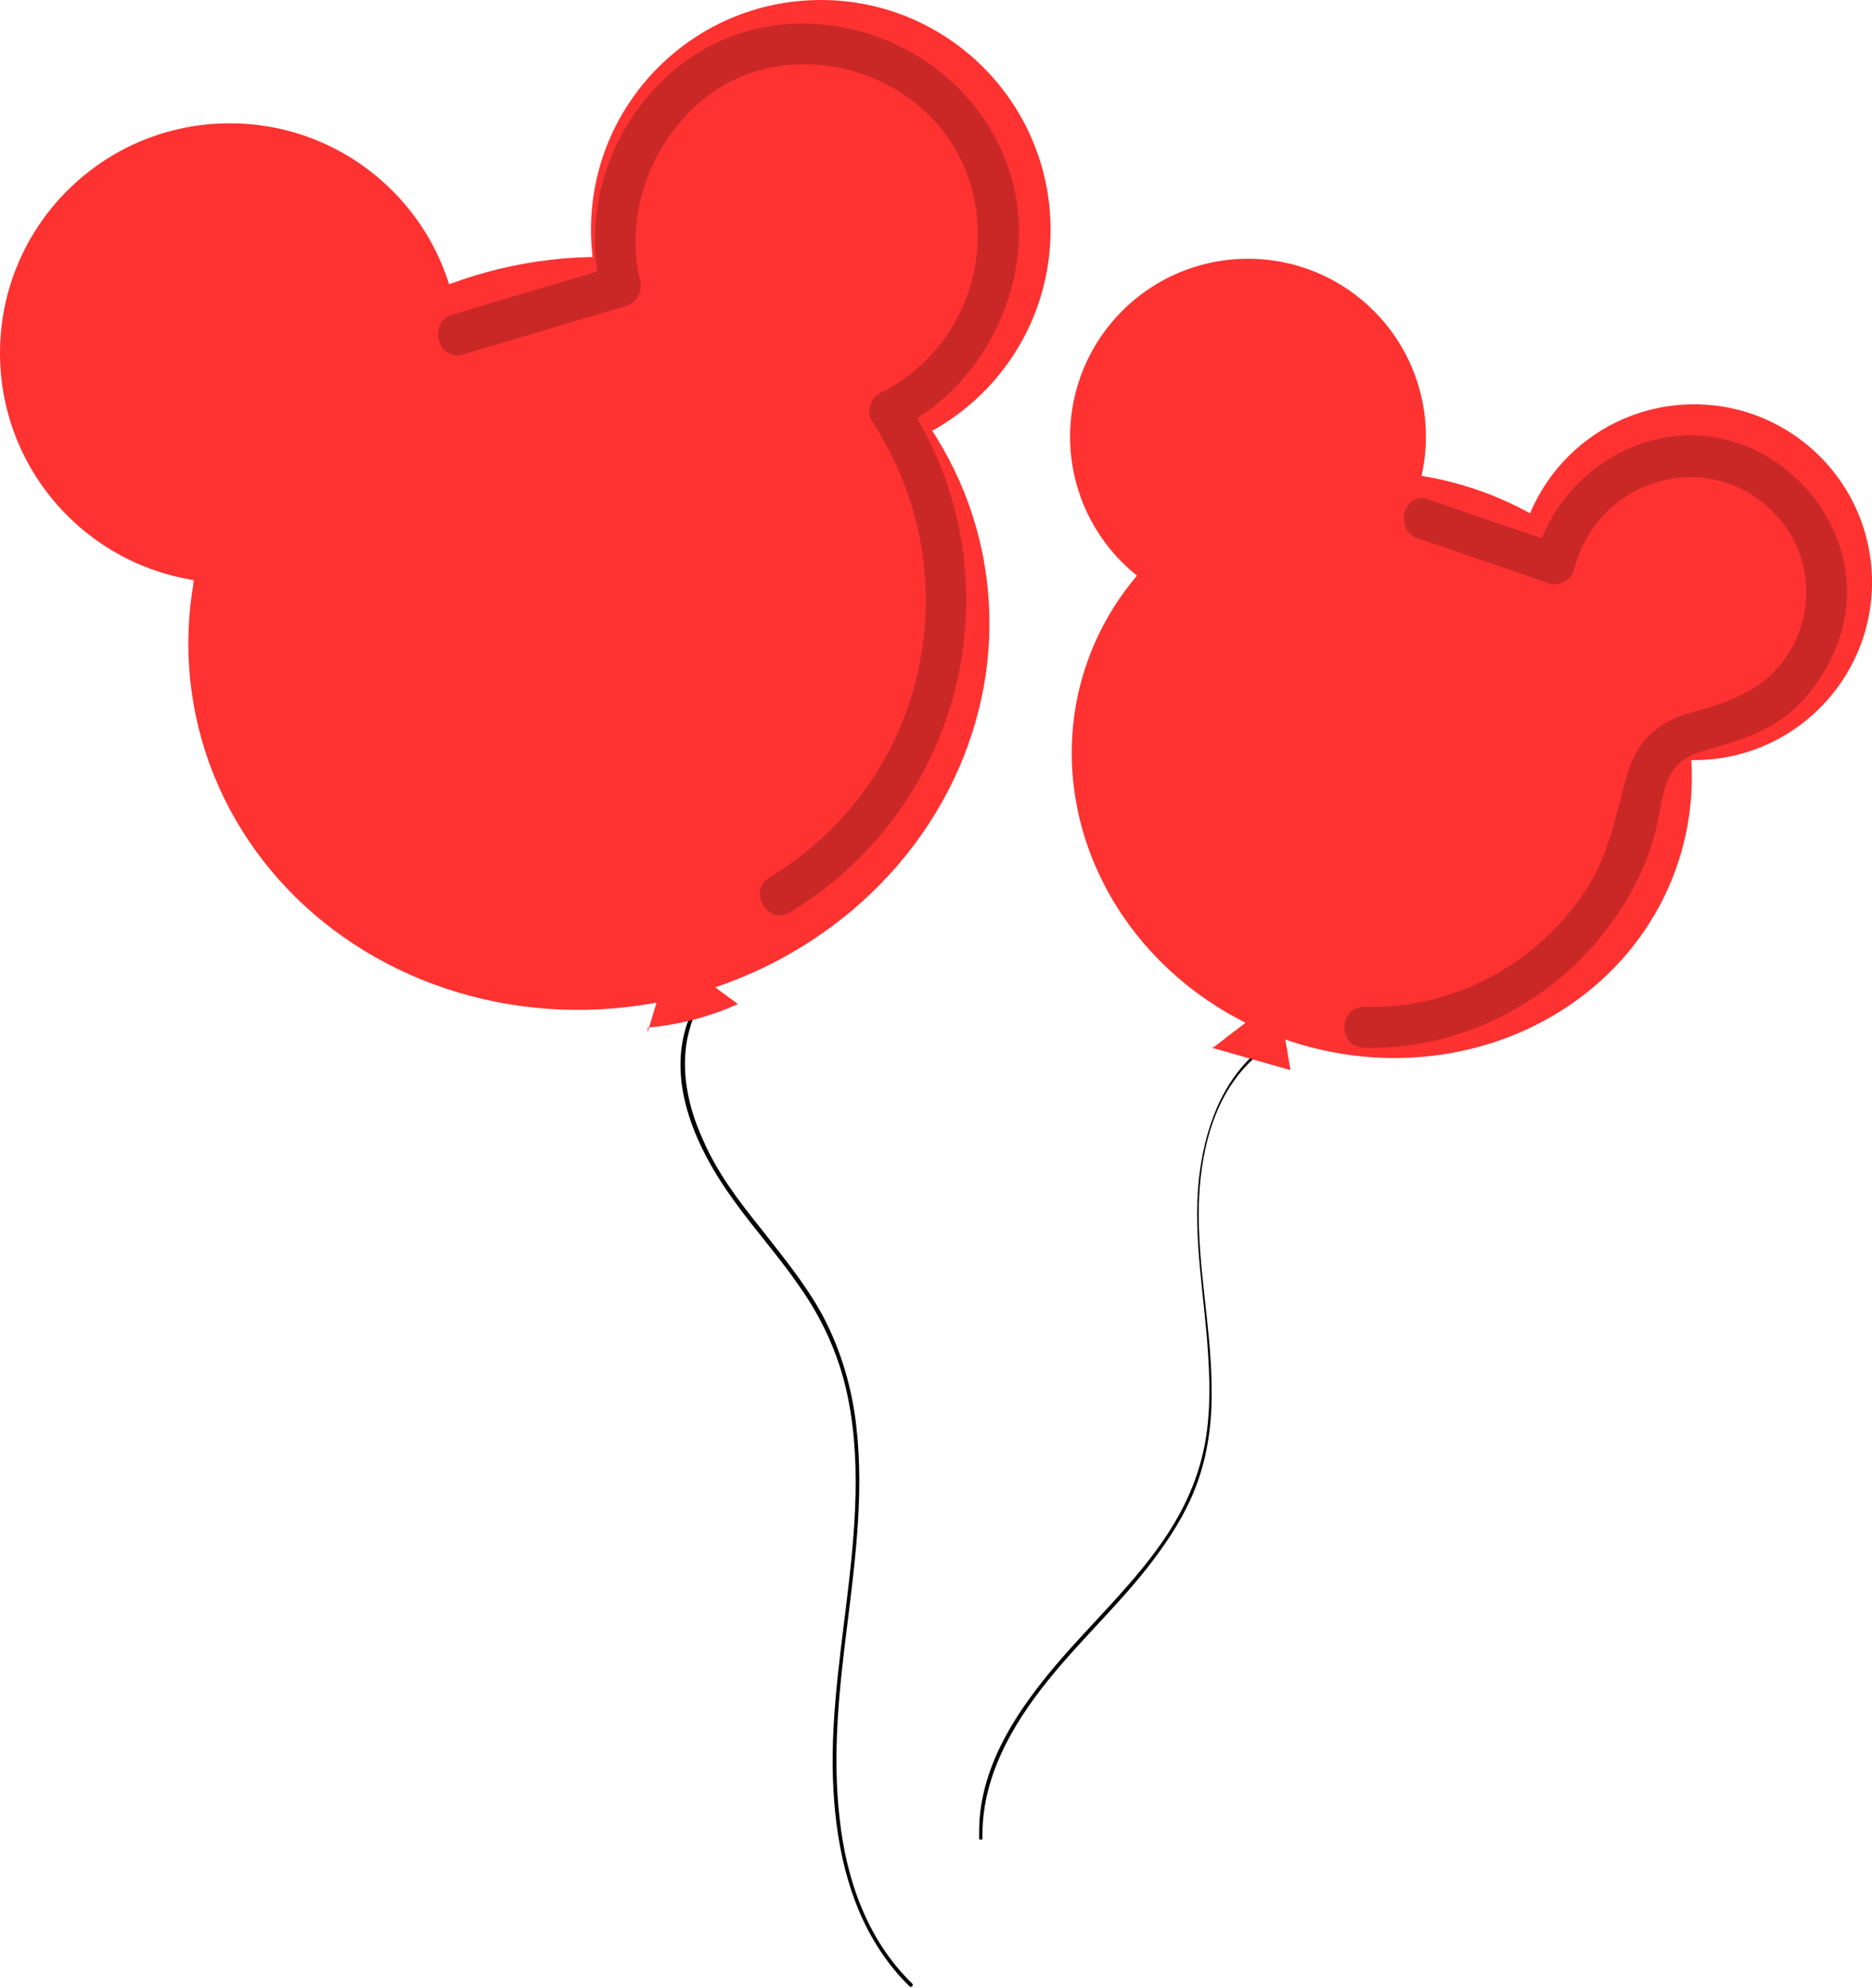 <?xml version="1.0" encoding="UTF-8" standalone="no"?><svg xmlns="http://www.w3.org/2000/svg" xmlns:xlink="http://www.w3.org/1999/xlink" fill="#000000" height="295" preserveAspectRatio="xMidYMid meet" version="1" viewBox="0.0 0.0 277.8 295.0" width="277.8" zoomAndPan="magnify"><g><g id="change1_2"><path d="M102.6,150.3c-4.3,9.6,0.7,20.2,6.4,28c3.1,4.3,6.7,8.3,9.7,12.7c3.1,4.4,5.4,9.3,6.7,14.5 c2.6,10.6,1.5,21.8,0.2,32.5c-1.2,9.8-2.6,19.5-1.8,29.4c0.7,8.9,3.1,17.9,8.9,24.9c0.7,0.9,1.5,1.7,2.3,2.5 c0.2,0.2,0.6-0.1,0.4-0.4c-6.7-6.5-9.8-15.4-10.8-24.5c-1.1-9.5-0.1-19,1.1-28.5c1.3-10.5,2.7-21.2,1.1-31.8 c-0.8-5.1-2.4-10.1-4.9-14.7c-2.5-4.5-5.8-8.5-9-12.6c-3.3-4.1-6.5-8.3-8.6-13.2c-2.1-4.6-3.3-9.9-2.3-15c0.3-1.3,0.6-2.5,1.2-3.7 C103.2,150.3,102.7,150,102.6,150.3L102.6,150.3z" fill="#000000"/></g></g><g><g id="change1_1"><path d="M187,155.7c-5.8,4.7-8.3,12.1-9.1,19.4c-0.9,8.8,0.9,17.5,1.4,26.2c0.3,4.8,0.3,9.7-0.8,14.4 c-1,4.3-2.8,8.2-5.2,11.9c-4.7,7.2-11.1,13-16.7,19.6c-5.4,6.4-10.4,13.8-11.2,22.4c-0.1,1.1-0.1,2.1-0.1,3.2c0,0.3,0.5,0.3,0.5,0 c-0.2-8.8,4.3-16.7,9.7-23.4c5.3-6.6,11.7-12.3,16.6-19.2c2.4-3.3,4.5-6.9,5.8-10.8c1.5-4.4,2-9.1,1.9-13.7 c-0.1-9-2.1-17.8-1.9-26.8c0.2-7.4,1.9-15.4,7.2-20.9c0.6-0.6,1.3-1.3,2-1.8C187.6,155.9,187.3,155.5,187,155.7L187,155.7z" fill="#000000"/></g></g><g id="change2_2"><circle cx="34.1" cy="52.4" fill="#fd3231" r="34.1"/></g><g id="change2_3"><circle cx="121.8" cy="34.1" fill="#fd3231" r="34.1"/></g><g id="change2_4"><ellipse cx="87.4" cy="94" fill="#fd3231" rx="59.6" ry="55.7" transform="rotate(-11.819 87.392 94.046)"/></g><g id="change3_1"><circle cx="185.2" cy="64.8" fill="#fd3231" r="26.4"/></g><g id="change3_2"><circle cx="251.4" cy="86.4" fill="#fd3231" r="26.4"/></g><g id="change3_3"><ellipse cx="205" cy="113.5" fill="#fd3231" rx="43.2" ry="46.3" transform="rotate(-71.958 205.032 113.466)"/></g><g id="change2_1"><path d="M96.1,153.2c1.2-3.9,2.3-7.8,3.5-11.6c3.3,2.5,6.6,5,9.9,7.4c-4.2,1.9-8.8,3.1-13.4,3.5" fill="#fd3231"/></g><g id="change3_4"><path d="M180,155.5c3.2-2.5,6.4-4.9,9.7-7.4c0.6,3.6,1.2,7.2,1.8,10.7c-4-1.1-8-2.3-12-3.4" fill="#fd3231"/></g><g opacity="0.21"><g id="change4_1"><path d="M64.9,43.7c-4.6-14.1-18.9-24-33.9-21.5C16.2,24.7,4.4,38.4,5.5,53.6c0.5,7.3,3.4,14.4,8.4,19.7 c2.8,3,6.3,4.8,9.6,7.1c5.1,3.4,6,7.9,6.6,13.7c1.9,16.5,9.3,31.2,22.8,41.3c16.2,12,37.9,13.5,56.1,5.5c3.5-1.5,0.5-6.7-3-5.2 C77.2,148.3,43.3,130.9,37,100c-1.2-6.1-0.8-12.7-3.9-18.2c-3.4-6-10.5-7.8-15-12.7C8.3,58.5,9.5,41.7,21,32.9 c13.5-10.3,33-3.7,38.1,12.4C60.3,49,66.1,47.4,64.9,43.7L64.9,43.7z" fill="#fd3231"/></g></g><g opacity="0.18"><g id="change5_1"><path d="M208.1,70.7c3.8-9.7-0.9-21.5-10.3-26.1c-9.6-4.7-22-1.3-28.4,7.1c-3.5,4.6-5.2,10.4-5.1,16.1 c0.1,3,0.6,6,1.6,8.9c1.2,3.3,4.1,6.4,3.8,10c-0.3,3.6-3,7-4.3,10.4c-1.2,3.2-2,6.5-2.4,9.9c-0.8,6.6-0.2,13.5,1.9,19.8 c4.5,13.4,15.3,23.6,28.5,28.1c3.7,1.3,5.2-4.5,1.6-5.8c-12.6-4.3-22.5-14.8-25.5-27.9c-1.6-6.9-1.2-14.3,1.1-21 c1.9-5.8,6.6-10.9,4.7-17.4c-0.9-3-2.9-5.5-3.9-8.4c-1.1-3.2-1.4-6.6-1-9.9c0.9-6.7,5-12.3,11.3-14.8c12.4-4.8,25.5,6.5,20.5,19.4 C200.9,72.7,206.7,74.3,208.1,70.7L208.1,70.7z" fill="#fd3231"/></g></g><g opacity="0.2"><g id="change1_4"><path d="M202.4,155.5c11.7,0.3,23-4.4,31.5-12.5c4.2-4.1,7.7-9,10-14.4c1.1-2.6,1.9-5.4,2.4-8.2 c0.8-4.4,1.5-7.5,6.3-8.9c5.7-1.7,10.5-2.9,14.8-7.4c3.6-3.9,6.1-9,6.6-14.3c1.1-11.2-7.2-22.1-18.1-24.6 c-12.5-3-25,5.6-28.1,17.7c1.2-0.7,2.5-1.4,3.7-2.1c-6.5-2.2-13-4.4-19.5-6.7c-3.7-1.3-5.2,4.5-1.6,5.8c6.5,2.2,13,4.4,19.5,6.7 c1.5,0.5,3.3-0.6,3.7-2.1c3.5-13.8,20.7-18.6,30.3-7.7c4.5,5.2,5.4,12.4,2.4,18.6c-3.3,6.5-8.6,8.5-15.2,10.3 c-5.1,1.4-8.3,4.3-9.7,9.5c-1.8,6.4-2.7,12.1-6.6,17.7c-7.3,10.5-19.5,16.9-32.2,16.5C198.5,149.4,198.5,155.4,202.4,155.5 L202.4,155.5z" fill="#000000"/></g></g><g opacity="0.2"><g id="change1_3"><path d="M68.7,52.6c8.1-2.4,16.2-4.8,24.2-7.2c1.6-0.5,2.5-2.1,2.1-3.7c-2.3-9.6,1.3-19.9,8.7-26.4 c7.7-6.8,18.8-7.4,27.8-2.8c18.9,9.7,17.7,36.6-1,45.9c-1.4,0.7-1.9,2.8-1.1,4.1c15,22.9,8.3,53.5-15.2,67.7c-3.3,2-0.3,7.2,3,5.2 c26.2-15.8,34.2-50.3,17.3-75.9c-0.4,1.4-0.7,2.7-1.1,4.1c10.8-5.4,17.7-17,17.8-29c0.1-12.1-7.2-22.7-18-27.9 c-10.8-5.1-23.5-4.2-32.8,3.4c-9.7,7.9-14.2,21-11.2,33.1c0.7-1.2,1.4-2.5,2.1-3.7c-8.1,2.4-16.2,4.8-24.2,7.2 C63.4,47.9,65,53.7,68.7,52.6L68.7,52.6z" fill="#000000"/></g></g></svg>